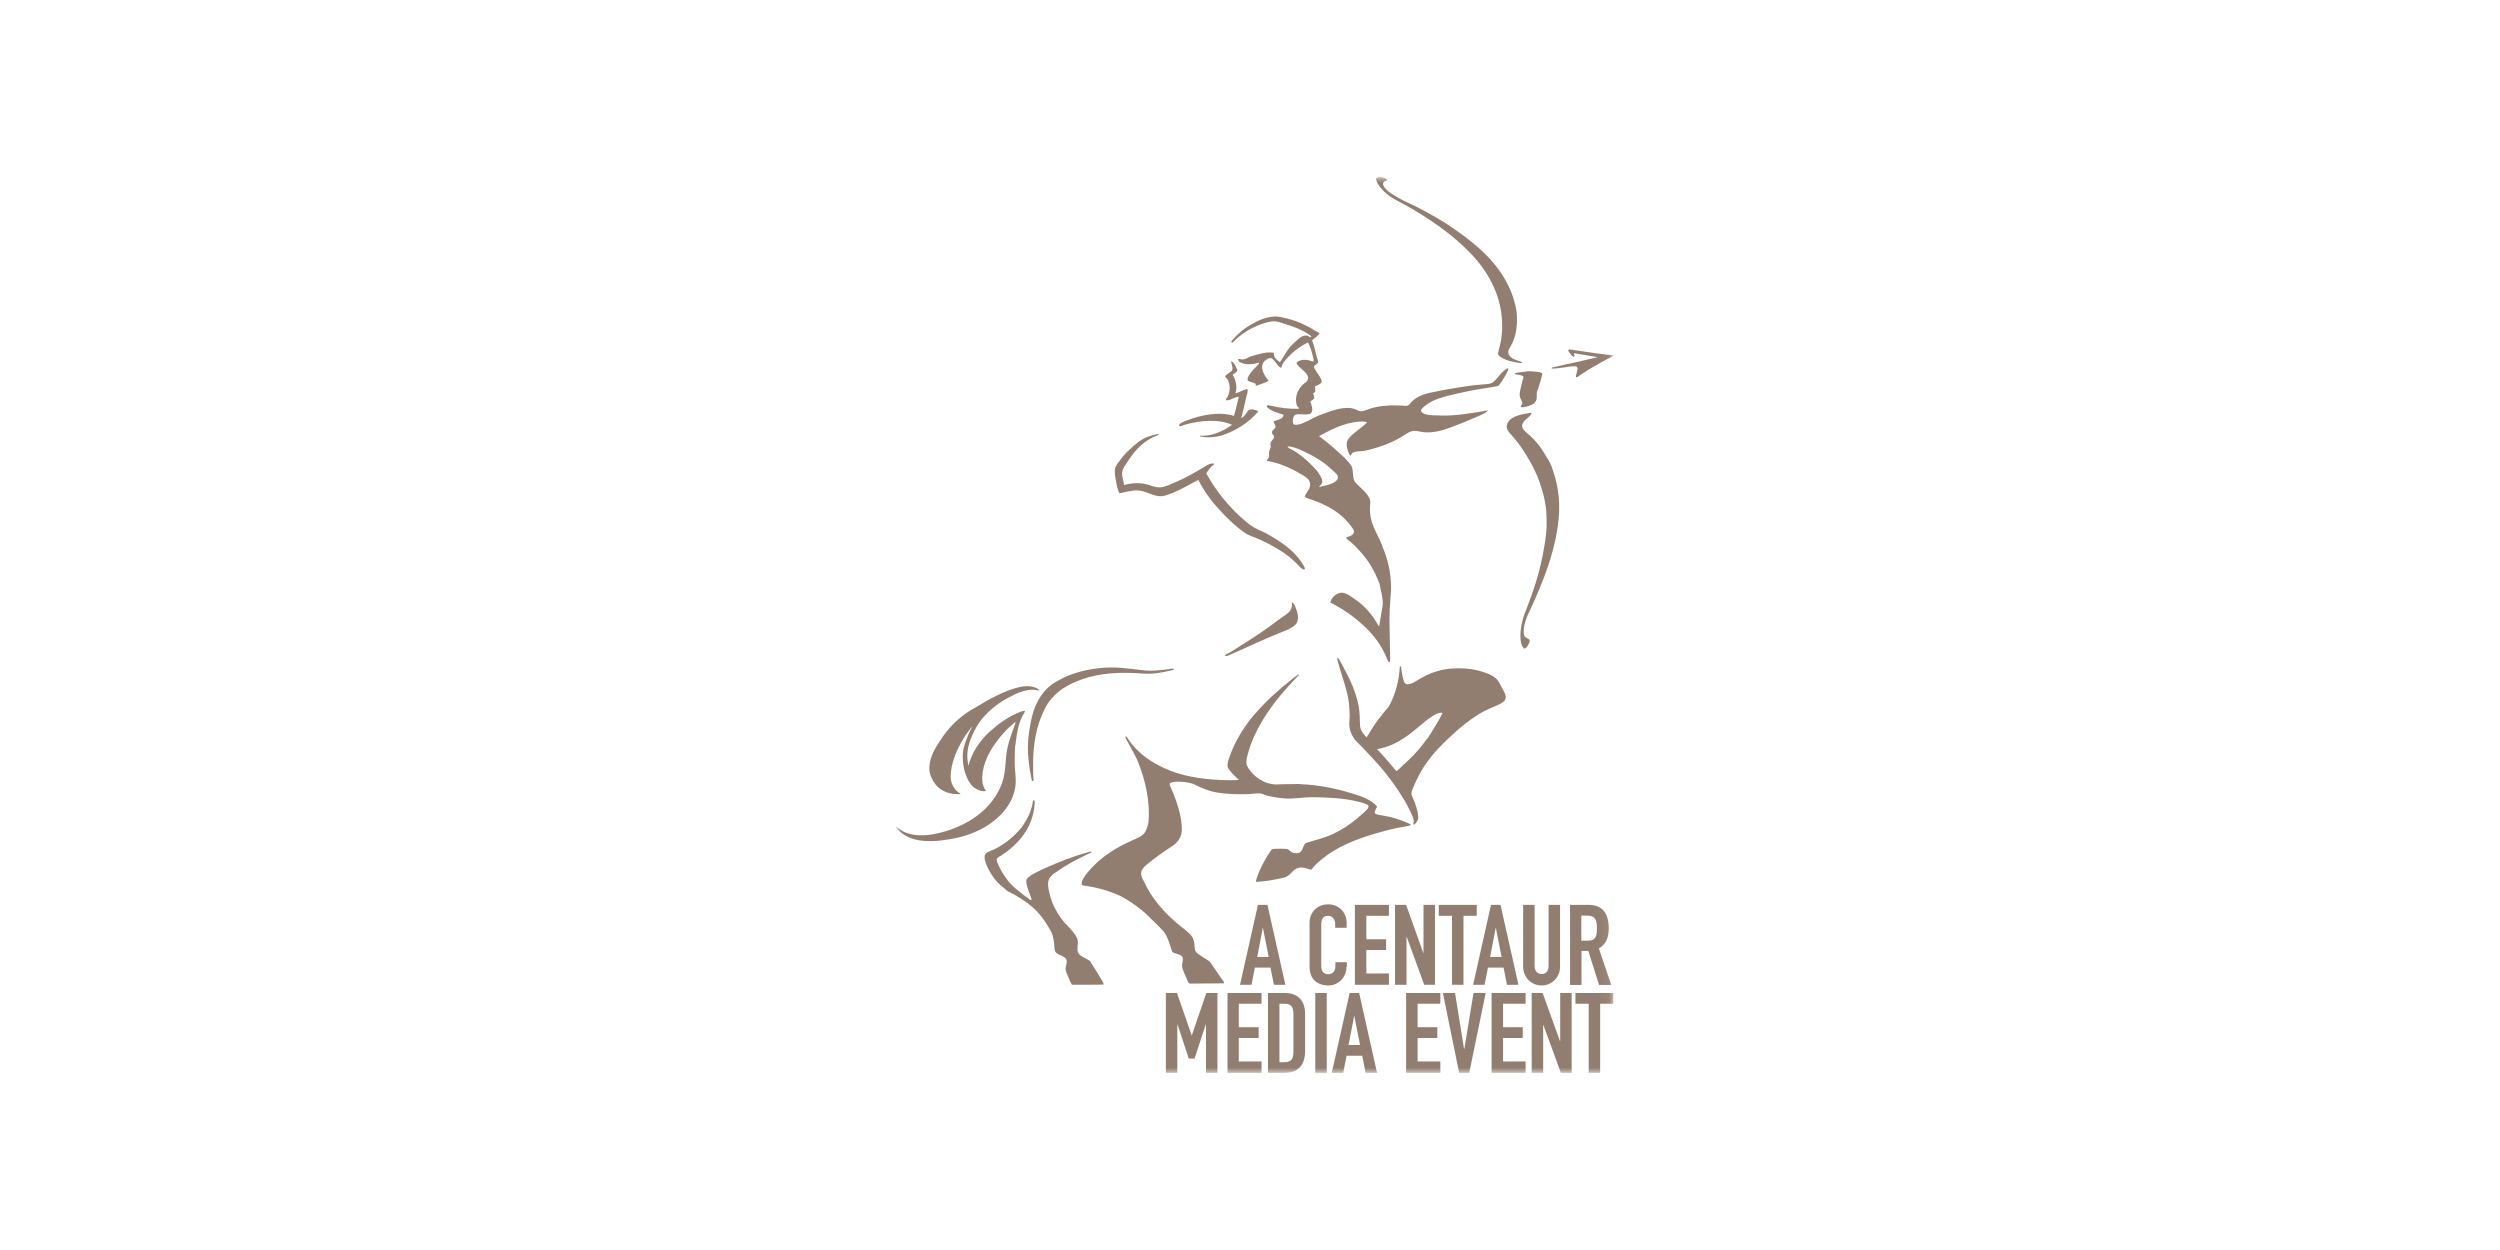 <svg xmlns="http://www.w3.org/2000/svg" width="240" height="120" viewBox="0 0 240 120" fill="none"><g clip-path="url(#clip0_2557_3500)"><mask id="mask0_2557_3500" style="mask-type:luminance" maskUnits="userSpaceOnUse" x="86" y="17" width="69" height="86"><path d="M154.938 17H86V103H154.938V17Z" fill="white"></path></mask><g mask="url(#mask0_2557_3500)"><path d="M149.038 45.036C149.692 46.876 149.829 48.631 149.537 50.592C149.107 53.481 148.109 55.837 147.06 58.194C146.922 58.521 146.699 58.916 146.544 59.346C146.389 59.759 146.252 60.309 146.269 60.722C146.286 60.911 146.338 61.032 146.372 61.101C146.475 61.255 146.802 61.307 146.836 61.445C146.888 61.617 146.768 61.789 146.682 61.944C146.596 62.098 146.441 62.305 146.303 62.253C146.011 61.961 145.976 61.548 145.959 61.101C145.942 60.361 146.148 59.467 146.372 58.882C146.527 58.521 146.647 58.177 146.785 57.816C146.957 57.386 147.146 56.835 147.301 56.353C147.301 56.353 147.37 56.113 147.387 56.078C147.782 54.874 148.109 53.464 148.333 51.968C148.402 51.52 148.453 51.056 148.47 50.609C148.488 50.179 148.47 49.783 148.453 49.353C148.436 48.51 148.23 47.685 148.006 46.928C147.559 45.363 146.819 44.09 145.976 42.852C145.787 42.576 145.512 42.249 145.271 41.957C144.944 41.579 144.394 41.149 144.772 40.529C145.185 39.859 146.286 39.755 146.819 39.652C146.905 39.635 147.026 39.601 147.026 39.652C146.957 39.996 146.406 40.22 146.234 40.564C145.959 40.942 146.234 41.286 146.596 41.579C147.542 42.37 147.954 43.006 148.488 43.901C148.728 44.245 148.918 44.657 149.038 45.036Z" fill="#927E70"></path></g><mask id="mask1_2557_3500" style="mask-type:luminance" maskUnits="userSpaceOnUse" x="86" y="17" width="69" height="86"><path d="M154.938 17H86V103H154.938V17Z" fill="white"></path></mask><g mask="url(#mask1_2557_3500)"><path d="M151.38 35.215C151.277 35.077 150.417 35.232 150.176 35.266C149.608 35.352 148.955 35.438 148.938 35.352C148.938 35.283 149.092 35.266 149.161 35.249C149.78 35.094 150.503 34.94 151.156 34.802C151.93 34.63 152.687 34.458 153.392 34.286C152.722 34.166 151.827 34.028 151.105 33.907C151.07 33.976 151.225 34.2 151.105 34.252C151.053 34.286 151.001 34.217 150.95 34.183C150.795 34.045 150.52 33.701 150.554 33.598C150.589 33.495 151.105 33.598 151.277 33.632C152.584 33.839 153.633 33.976 154.923 34.131C154.562 34.337 154.132 34.561 153.685 34.802C153.22 35.06 153.083 35.146 152.79 35.318C152.515 35.473 152.205 35.662 151.965 35.834C151.707 36.006 151.569 36.109 151.432 36.195C151.363 36.23 151.294 36.247 151.294 36.161C151.242 35.903 151.586 35.473 151.38 35.215Z" fill="#927E70"></path></g><mask id="mask2_2557_3500" style="mask-type:luminance" maskUnits="userSpaceOnUse" x="86" y="17" width="69" height="86"><path d="M154.938 17H86V103H154.938V17Z" fill="white"></path></mask><g mask="url(#mask2_2557_3500)"><path d="M104.219 85.043C104.047 85.026 103.875 84.992 103.84 84.906C103.823 84.476 104.167 84.046 104.442 83.719C105.406 82.566 106.558 81.724 107.968 81.018C108.226 80.898 108.502 80.778 108.777 80.64C109.155 80.468 109.516 80.33 109.792 80.055C110.05 79.78 110.204 79.264 110.256 78.903C110.428 76.908 109.929 74.826 109.258 73.158C109.086 72.711 108.846 72.332 108.639 71.92C108.519 71.696 108.45 71.558 108.33 71.352C108.226 71.163 107.968 70.767 108.072 70.698C108.14 70.647 108.33 71.008 108.45 71.163C109.31 72.332 110.411 73.106 111.735 73.726C113.266 74.448 115.141 74.792 117.153 74.878C117.686 74.895 118.46 74.93 118.925 74.861C118.753 74.672 118.495 74.482 118.271 74.224C118.151 74.07 117.944 73.846 117.876 73.674C117.772 73.364 117.927 72.952 118.065 72.573C118.22 72.109 118.581 71.283 118.925 70.716C118.994 70.595 119.114 70.372 119.217 70.217C119.424 69.907 119.63 69.598 119.854 69.288C120.094 68.961 120.421 68.583 120.645 68.342C121.728 67.121 122.726 66.244 123.999 65.229C124.102 65.143 124.291 65.005 124.394 64.919C124.48 64.85 124.687 64.678 124.721 64.764C123.5 66.054 122.279 67.396 121.281 69.03C120.868 69.701 120.404 70.578 120.077 71.472C119.957 71.816 119.802 72.298 119.699 72.745C119.613 73.192 119.63 73.433 119.854 73.76C119.888 73.829 120.043 74.001 120.06 74.035C120.507 74.62 121.384 75.256 122.399 75.308C122.52 75.308 122.898 75.291 123.036 75.291C123.397 75.274 123.81 75.274 124.05 75.274C124.377 75.274 124.601 75.239 125.014 75.291C125.736 75.308 126.648 75.446 126.957 75.497C128.11 75.686 128.901 75.893 129.898 76.202C130.776 76.46 131.67 76.804 132.186 77.406C132.203 77.441 132.169 77.51 132.169 77.51C132.1 77.664 131.911 77.905 131.997 78.077C132.031 78.146 132.238 78.198 132.324 78.215C132.822 78.318 133.407 78.387 133.94 78.559C134.491 78.731 134.938 78.903 135.334 79.092C135.368 79.109 135.42 79.126 135.42 79.161C135.42 79.247 135.23 79.281 135.127 79.298C134.766 79.384 134.439 79.419 134.078 79.488C133.287 79.66 132.564 79.866 131.859 80.072C130.019 80.623 128.247 81.345 126.837 82.532C126.493 82.807 126.218 83.082 125.908 83.461C125.805 83.53 125.512 83.375 125.306 83.323C125.306 83.323 124.842 83.203 124.48 83.375C124.05 83.564 123.827 84.097 123.328 84.235C123.104 84.304 122.76 84.355 122.537 84.407C121.849 84.544 121.333 84.613 120.593 84.665C120.507 84.527 120.868 83.702 120.989 83.444C121.23 82.91 121.488 82.446 121.849 81.878C121.935 81.741 122.072 81.552 122.158 81.517C122.21 81.5 122.416 81.483 122.485 81.483C122.709 81.466 122.915 81.483 123.225 81.483C123.362 81.483 123.603 81.5 123.672 81.552C123.81 81.655 123.896 81.758 124.033 81.827C124.24 81.93 124.652 81.982 124.876 81.758C125.048 81.586 125.1 81.276 125.22 81.104C125.254 81.053 125.289 80.967 125.409 80.915C126.304 80.623 127.198 80.434 128.024 80.038C128.832 79.642 129.554 79.178 130.191 78.645C130.449 78.421 130.862 78.094 131.154 77.785C131.274 77.664 131.429 77.527 131.36 77.355C131.309 77.166 130.518 76.994 130.311 76.942C129.004 76.615 127.404 76.546 125.977 76.529C125.082 76.529 124.222 76.718 123.328 76.65C122.898 76.615 122.502 76.564 122.09 76.478C121.9 76.443 121.694 76.409 121.505 76.34C121.316 76.271 121.144 76.185 120.972 76.168C120.645 76.134 120.146 76.237 119.768 76.237C119.389 76.237 119.011 76.254 118.615 76.237C118.306 76.237 117.979 76.202 117.686 76.185C117.394 76.168 117.119 76.116 116.844 76.082C116.018 75.944 115.296 75.635 114.608 75.274C113.971 75.033 112.561 74.93 112.303 75.205C112.217 75.291 112.544 75.927 112.647 76.185C113.042 77.183 113.455 78.421 113.455 79.66C113.455 80.348 113.06 80.829 112.681 81.122C111.838 81.689 110.789 82.394 109.929 83.134C109.774 83.323 109.499 83.53 109.551 83.977C109.585 84.235 109.792 84.562 109.929 84.837C110.824 86.729 112.372 88.208 113.902 89.36C114.023 89.498 114.178 89.601 114.298 89.739C114.522 89.98 114.608 90.255 114.659 90.599C114.694 90.857 114.642 91.201 114.848 91.424C115.02 91.596 115.278 91.751 115.536 91.923C115.794 92.095 116.087 92.233 116.207 92.405C116.31 92.56 116.534 92.904 116.637 93.041C116.74 93.196 117.084 93.695 117.291 93.987C117.36 94.073 117.566 94.297 117.48 94.4C116.465 94.417 115.64 94.417 114.797 94.417C114.522 94.417 114.16 94.486 114.074 94.314C114.057 94.28 113.748 93.557 113.73 93.506C113.627 93.265 113.472 92.921 113.472 92.766C113.455 92.439 113.644 92.112 113.507 91.872C113.335 91.545 112.63 91.579 112.509 91.321C112.286 90.616 112.096 89.894 111.684 89.395C111.598 89.292 111.477 89.188 111.408 89.102C111.185 88.862 110.72 88.414 110.187 87.898C109.534 87.245 108.519 86.522 107.573 86.024C106.575 85.559 105.457 85.215 104.219 85.043Z" fill="#927E70"></path></g><mask id="mask3_2557_3500" style="mask-type:luminance" maskUnits="userSpaceOnUse" x="86" y="17" width="69" height="86"><path d="M154.938 17H86V103H154.938V17Z" fill="white"></path></mask><g mask="url(#mask3_2557_3500)"><path d="M113.814 40.753C113.607 40.804 113.263 41.011 113.195 40.856C113.143 40.65 113.728 40.443 114.003 40.34C115.207 39.876 116.979 39.463 118.458 39.927C118.63 39.394 118.767 38.706 118.922 38.104C118.527 38.053 118.183 38.465 117.718 38.431C117.701 38.414 117.667 38.328 117.753 38.224C118.148 37.794 118.183 36.539 117.632 36.212C117.598 36.023 117.804 35.954 117.925 35.851C118.045 35.748 118.2 35.662 118.303 35.541C118.372 35.197 118.2 34.974 118.183 34.664C118.544 34.819 118.63 35.232 118.802 35.559C118.699 35.748 118.492 35.834 118.337 35.989C118.613 36.419 118.819 37.158 118.595 37.76C118.974 37.691 119.352 37.399 119.731 37.347C119.851 37.571 119.713 37.812 119.662 38.035C119.507 38.723 119.335 39.48 119.163 40.151C119.301 40.082 119.421 39.944 119.559 39.79C119.679 39.652 119.765 39.446 119.885 39.377C120.126 39.222 120.573 39.343 120.797 39.48C120.315 40.082 119.645 40.65 118.888 41.08C117.907 41.647 116.635 42.215 115.173 41.888C115.224 41.768 115.362 41.837 115.465 41.837C116.635 41.802 117.546 41.286 118.286 40.787C117.03 40.203 115.19 40.357 113.814 40.753Z" fill="#927E70"></path></g><mask id="mask4_2557_3500" style="mask-type:luminance" maskUnits="userSpaceOnUse" x="86" y="17" width="69" height="86"><path d="M154.938 17H86V103H154.938V17Z" fill="white"></path></mask><g mask="url(#mask4_2557_3500)"><path d="M132.273 17.636C132.187 17.482 132.015 17.155 132.153 17.069C132.48 16.914 132.979 17.052 133.168 17.258C133.168 17.378 132.858 17.344 132.789 17.55C132.669 17.912 133.271 18.393 133.615 18.617C134.045 18.892 134.406 19.098 134.802 19.288C135.283 19.528 135.713 19.718 136.126 19.924C137.347 20.56 138.465 21.18 139.635 22.005C141.837 23.536 143.918 25.29 145.019 27.905C145.208 28.352 145.363 28.851 145.483 29.332C145.724 30.33 145.672 31.637 145.345 32.532C145.277 32.738 145.174 32.962 145.053 33.185C144.95 33.392 144.778 33.598 144.795 33.856C144.812 34.045 144.881 34.097 145.001 34.252C145.087 34.32 145.156 34.389 145.259 34.441C145.517 34.596 146.188 34.733 146.137 34.819C146.068 34.888 145.775 34.836 145.535 34.785C145.328 34.75 145.088 34.699 144.898 34.647C144.52 34.544 143.987 34.303 143.832 34.045C143.746 33.925 144.004 33.237 144.09 32.738C144.159 32.308 144.21 31.861 144.21 31.362C144.227 29.453 143.66 27.887 142.903 26.58C142.146 25.256 141.08 24.155 140.013 23.209C138.93 22.246 137.657 21.334 136.401 20.56C135.782 20.182 135.215 19.838 134.458 19.442C134.114 19.253 133.735 19.064 133.426 18.84C132.961 18.496 132.531 18.101 132.273 17.636Z" fill="#927E70"></path></g><mask id="mask5_2557_3500" style="mask-type:luminance" maskUnits="userSpaceOnUse" x="86" y="17" width="69" height="86"><path d="M154.938 17H86V103H154.938V17Z" fill="white"></path></mask><g mask="url(#mask5_2557_3500)"><path d="M99.163 74.981C99.059 75.015 99.042 74.895 99.008 74.689C98.819 73.743 98.664 72.659 98.681 71.627C98.698 70.733 98.836 69.855 99.008 69.064C99.455 67 100.453 66.106 100.934 65.745C101.175 65.555 101.605 65.315 101.88 65.177C102.431 64.885 102.981 64.678 103.669 64.489C104.288 64.317 104.804 64.231 105.509 64.145C107.023 63.956 108.382 64.197 109.792 64.351C110.566 64.437 111.323 64.351 112.011 64.265C112.235 64.231 112.596 64.145 112.665 64.214C112.768 64.317 112.475 64.351 112.372 64.369C111.65 64.558 110.687 64.73 109.706 64.661C107.625 64.506 105.647 64.575 103.824 65.229C102.964 65.538 102.224 65.917 101.605 66.415C101.123 66.811 100.625 67.379 100.315 68.015C99.489 69.649 99.128 71.455 99.18 73.863C99.18 73.983 99.18 74.224 99.197 74.482C99.197 74.723 99.266 74.947 99.163 74.981Z" fill="#927E70"></path></g><mask id="mask6_2557_3500" style="mask-type:luminance" maskUnits="userSpaceOnUse" x="86" y="17" width="69" height="86"><path d="M154.938 17H86V103H154.938V17Z" fill="white"></path></mask><g mask="url(#mask6_2557_3500)"><path d="M96.042 84.974C95.474 84.493 94.941 83.65 94.649 82.893C94.528 82.549 94.391 82.067 94.752 81.844C94.958 81.723 95.216 81.637 95.423 81.551C95.956 81.293 96.524 80.932 97.005 80.519C97.349 80.227 97.676 79.9 97.986 79.539C98.175 79.315 98.33 79.057 98.484 78.799C98.605 78.593 98.811 78.232 98.949 77.784C98.966 77.716 99.052 77.458 99.086 77.337C99.155 77.028 99.138 76.89 99.207 76.838C99.362 76.804 99.344 77.028 99.327 77.165C99.172 79.487 97.745 81.052 96.162 82.102C96.008 82.205 95.715 82.308 95.681 82.514C95.664 82.652 95.801 82.91 95.87 83.082C96.094 83.581 96.334 83.959 96.644 84.389C97.126 85.077 97.951 85.679 98.691 86.23C98.777 86.299 98.914 86.436 99 86.402C99.069 86.333 98.932 86.006 98.863 85.834C98.828 85.731 98.76 85.559 98.725 85.473C98.639 85.198 98.398 84.561 98.605 84.338C99.069 83.873 99.654 83.684 100.239 83.374C100.359 83.323 100.428 83.306 100.48 83.271C101.735 82.721 102.991 82.222 104.401 81.826C104.522 81.775 104.762 81.723 104.78 81.758C104.814 81.809 104.694 81.878 104.642 81.895C104.573 81.93 104.487 81.964 104.418 81.999C104.264 82.085 103.352 82.514 102.922 82.755C102.234 83.151 101.821 83.409 101.185 83.856C100.892 84.062 100.652 84.338 100.617 84.751C100.583 85.146 100.72 85.628 100.824 86.058C100.944 86.471 101.082 86.832 101.254 87.159C101.632 87.881 102.079 88.517 102.561 88.947C102.87 89.274 103.146 89.618 103.249 89.79C103.266 89.825 103.386 90.031 103.404 90.082C103.541 90.392 103.438 90.702 103.438 91.132C103.438 91.854 104.246 91.923 104.642 92.267C104.797 92.49 105.708 93.97 105.76 94.073C105.863 94.262 105.966 94.382 105.932 94.52C105.313 94.537 103.249 94.537 102.905 94.537C102.784 94.331 102.681 94.107 102.578 93.849C102.44 93.522 102.251 93.178 102.303 92.886C102.372 92.542 102.492 92.267 102.32 92.026C102.096 91.716 101.426 91.682 101.288 91.304C101.254 91.201 101.219 91.063 101.219 90.908C101.202 90.513 101.133 89.928 100.961 89.549C100.583 88.827 100.136 88.122 99.585 87.537C99.241 87.159 98.794 86.797 98.347 86.488C98.089 86.316 97.848 86.161 97.59 86.006C97.332 85.834 97.04 85.714 96.73 85.559C96.644 85.456 96.18 85.094 96.042 84.974Z" fill="#927E70"></path></g><mask id="mask7_2557_3500" style="mask-type:luminance" maskUnits="userSpaceOnUse" x="86" y="17" width="69" height="86"><path d="M154.938 17H86V103H154.938V17Z" fill="white"></path></mask><g mask="url(#mask7_2557_3500)"><path d="M86 79.367C86.069 79.333 86.464 79.694 86.688 79.814C87.944 80.416 89.371 80.193 90.541 79.866C92.966 79.195 95.03 77.767 96.01 75.635C96.251 75.084 96.44 74.517 96.509 73.536C96.561 72.917 96.612 72.143 96.75 71.644C96.888 71.059 97.232 70.079 97.507 69.34C97.404 69.305 97.249 69.494 97.18 69.546C96.544 70.096 95.959 70.767 95.46 71.49C94.789 72.453 94.204 73.725 94.308 75.016C94.325 75.359 94.48 75.669 94.652 75.927C94.204 76.082 93.499 75.686 93.224 75.325C92.674 74.62 92.364 73.485 92.433 72.35C92.484 71.627 92.811 70.888 93.086 70.234C93.172 70.062 93.293 69.873 93.344 69.718C93.276 69.787 92.88 70.32 92.742 70.509C92.656 70.629 92.347 71.128 92.261 71.283C91.796 72.143 91.298 73.278 91.263 74.499C91.246 75.136 91.556 75.738 91.986 76.047C92.072 76.116 92.226 76.168 92.192 76.237C90.696 76.305 89.732 75.618 89.302 74.345C89.079 73.657 89.337 72.694 89.664 72.074C89.801 71.782 90.403 70.836 90.799 70.32C91.538 69.391 92.433 68.583 93.568 67.963C94.204 67.585 94.875 67.172 95.615 66.811C96.354 66.45 97.111 66.123 97.92 65.951C98.59 65.796 99.399 65.848 99.812 66.278C99.708 66.312 99.364 66.209 99.106 66.209C98.608 66.209 98.006 66.398 97.61 66.57C96.492 67.121 95.89 67.43 94.892 68.342C94.6 68.617 94.342 68.909 94.067 69.271C93.757 69.718 93.327 70.475 93.069 71.283C93.035 71.403 92.914 71.851 92.897 72.04C92.811 72.642 92.897 73.106 92.966 73.519C93.086 73.02 93.379 72.298 93.723 71.765C94.05 71.266 94.428 70.802 94.858 70.371C95.013 70.217 95.185 70.096 95.34 69.959C95.993 69.374 96.784 68.841 97.679 68.445C97.902 68.359 98.332 68.17 98.384 68.273C98.418 68.325 98.315 68.462 98.264 68.548C97.713 69.425 97.61 70.561 97.455 71.679C97.421 71.868 97.421 72.47 97.421 72.47C97.421 72.47 97.386 73.158 97.438 73.829C97.49 74.499 97.576 75.033 97.438 75.738C97.335 76.219 97.163 76.684 96.922 77.097C95.993 78.713 94.118 79.918 91.934 80.416C89.956 80.846 87.221 81.156 86 79.367Z" fill="#927E70"></path></g><mask id="mask8_2557_3500" style="mask-type:luminance" maskUnits="userSpaceOnUse" x="86" y="17" width="69" height="86"><path d="M154.938 17H86V103H154.938V17Z" fill="white"></path></mask><g mask="url(#mask8_2557_3500)"><path d="M147.182 35.662C147.578 35.697 148.094 35.714 148.059 35.937C147.956 36.385 147.853 36.746 147.715 37.141C147.715 37.159 147.646 37.382 147.595 37.468C147.423 37.847 147.681 38.345 147.302 38.689C146.976 38.999 146.047 39.171 145.995 39.068C145.944 38.965 146.15 38.844 146.15 38.741C146.167 38.569 145.944 38.277 145.909 38.087C145.84 37.743 145.961 37.417 146.03 37.073C146.098 36.815 146.116 36.677 146.167 36.505C146.184 36.436 146.253 36.264 146.253 36.213C146.219 35.937 145.393 35.989 145.41 35.886C145.428 35.765 145.995 35.731 146.322 35.697C146.546 35.628 146.907 35.628 147.182 35.662Z" fill="#927E70"></path></g><mask id="mask9_2557_3500" style="mask-type:luminance" maskUnits="userSpaceOnUse" x="86" y="17" width="69" height="86"><path d="M154.938 17H86V103H154.938V17Z" fill="white"></path></mask><g mask="url(#mask9_2557_3500)"><path d="M124.993 54.049C125.113 54.238 125.337 54.513 125.234 54.668C125.062 54.737 124.735 54.376 124.563 54.187C124.374 53.997 124.167 53.791 123.961 53.619C123.135 52.914 122.086 52.329 121.02 51.83C120.469 51.572 119.884 51.434 119.437 51.108C118.508 50.454 117.717 49.663 116.978 48.837C116.221 48.029 115.567 47.1 115.034 46.068C114.208 46.498 113.452 46.962 112.523 47.341C112.213 47.461 111.869 47.599 111.56 47.633C110.751 47.702 110.098 47.135 109.272 47.083C108.636 47.048 108.034 47.255 107.466 47.358C107.311 47.083 107.225 46.687 107.156 46.292C107.07 45.827 106.95 45.311 107.07 44.898C107.139 44.658 107.38 44.383 107.552 44.142C107.93 43.626 108.274 43.299 108.756 42.869C109.066 42.594 109.306 42.387 109.633 42.198C109.96 41.992 110.39 41.854 110.786 41.751C110.923 41.717 111.216 41.613 111.25 41.699C111.267 41.785 110.872 41.889 110.682 41.974C109.564 42.508 108.808 43.437 108.154 44.468C107.965 44.761 107.724 45.002 107.724 45.466C107.724 45.862 107.862 46.171 107.913 46.567C108.636 46.343 109.564 46.309 110.338 46.567C110.734 46.705 111.198 46.877 111.697 46.739C112.127 46.636 112.574 46.395 113.004 46.223C113.83 45.862 114.552 45.449 115.344 44.984C115.533 44.881 115.722 44.744 115.911 44.641C116.135 44.52 116.53 44.434 116.548 44.537C116.548 44.641 116.41 44.709 116.307 44.761C116.135 44.984 115.946 45.191 115.808 45.449C116.771 47.221 118.113 48.82 119.644 50.11C120.108 50.506 120.607 50.798 121.226 51.039C121.243 51.039 121.346 51.09 121.415 51.125C122.774 51.882 124.133 52.707 124.993 54.049Z" fill="#927E70"></path></g><mask id="mask10_2557_3500" style="mask-type:luminance" maskUnits="userSpaceOnUse" x="86" y="17" width="69" height="86"><path d="M154.938 17H86V103H154.938V17Z" fill="white"></path></mask><g mask="url(#mask10_2557_3500)"><path d="M124.427 58.452C124.634 58.951 124.703 59.553 124.41 59.914C124.118 60.275 123.464 60.516 122.948 60.722C121.28 61.376 119.611 62.202 117.96 62.907C117.874 62.941 117.668 63.044 117.616 62.959C117.582 62.838 117.857 62.735 117.995 62.666C118.476 62.425 118.786 62.167 119.181 61.926C119.319 61.858 119.439 61.772 119.577 61.686C119.955 61.428 120.368 61.187 120.747 60.929C121.503 60.43 122.26 59.862 123 59.312C123.464 58.968 124.118 58.71 124.015 57.902C124.015 57.885 124.015 57.85 124.015 57.833H124.049C124.238 57.919 124.324 58.194 124.427 58.452Z" fill="#927E70"></path></g><mask id="mask11_2557_3500" style="mask-type:luminance" maskUnits="userSpaceOnUse" x="86" y="17" width="69" height="86"><path d="M154.938 17H86V103H154.938V17Z" fill="white"></path></mask><g mask="url(#mask11_2557_3500)"><path d="M144.79 35.37C144.67 35.301 144.378 35.576 144.051 35.92C143.81 36.178 143.604 36.488 143.346 36.677C143.105 36.866 142.847 36.866 142.4 36.9C141.178 36.986 139.716 37.244 138.788 37.399C138.547 37.434 138.117 37.537 137.859 37.588C137.343 37.692 136.758 37.795 136.208 38.07C136.001 38.173 135.778 38.328 135.623 38.466C135.468 38.603 135.399 38.724 135.296 38.827C135.055 39.05 134.883 38.947 134.488 38.93C133.404 38.878 132.286 38.964 131.443 39.257C131.185 39.343 130.944 39.463 130.721 39.48C130.463 39.515 130.136 39.274 129.964 39.24C129.895 39.222 129.74 39.188 129.654 39.171C128.708 39.085 127.745 39.463 127.057 39.721C126.868 39.79 126.679 39.859 126.507 39.928C126.128 40.1 125.784 40.289 125.475 40.444C125.148 40.598 124.856 40.736 124.546 40.77C124.46 40.788 124.288 40.788 124.202 40.736C124.064 40.633 124.099 40.22 124.168 40.065C124.305 39.721 124.512 39.773 124.856 39.773C125.251 39.79 125.681 39.824 125.836 39.687C126.128 39.394 125.905 38.878 125.784 38.569C125.87 38.431 126.077 38.414 126.146 38.242C126.232 38.036 126.06 37.898 126.06 37.76C126.352 37.657 126.266 37.416 126.232 37.09C126.472 36.969 126.868 36.883 126.885 36.591C126.902 36.419 126.507 35.868 126.369 35.662C126.283 35.524 126.128 35.318 126.146 35.198C126.163 35.043 126.472 34.957 126.524 34.802C126.576 34.63 126.438 34.424 126.404 34.252C126.249 33.65 126.163 33.168 125.956 32.669C126.18 32.463 126.524 32.274 126.679 31.981C126.369 31.844 126.094 31.637 125.784 31.465C125.165 31.138 124.546 30.829 123.789 30.64C123.29 30.519 122.74 30.33 122.172 30.399C121.295 30.485 120.521 30.898 119.85 31.31C119.352 31.62 118.904 31.998 118.526 32.411C118.406 32.549 118.13 32.772 118.234 32.876C118.32 32.962 118.543 32.686 118.664 32.566C119.352 31.93 120.126 31.465 121.089 31.121C121.467 30.984 121.949 30.829 122.379 30.846C122.706 30.863 123.05 31.001 123.359 31.104C124.34 31.396 125.217 31.758 125.905 32.291C125.853 32.325 125.802 32.36 125.75 32.377C125.578 32.188 125.32 32.17 125.045 32.274C124.821 32.36 124.598 32.583 124.391 32.772C124.185 32.962 123.961 33.151 123.806 33.357C123.428 33.822 123.17 34.372 122.878 34.768C122.585 34.578 122.241 34.303 122.293 33.873C121.76 33.77 121.261 33.89 120.728 34.028C120.487 34.097 120.229 34.148 120.005 34.252C119.764 34.338 119.541 34.492 119.317 34.51C119.076 34.544 119.008 34.389 118.853 34.492C118.836 34.613 118.939 34.596 118.939 34.699C119.3 34.974 119.954 35.026 120.47 34.905C120.607 34.871 120.779 34.768 120.9 34.871C120.573 35.266 120.074 35.662 119.833 36.161C119.782 36.281 119.73 36.419 119.799 36.556C120.022 36.677 120.332 36.711 120.556 36.849C120.538 36.918 120.538 36.986 120.573 37.038C120.986 36.883 121.45 36.763 121.794 36.556C121.433 36.144 120.796 35.215 121.433 34.63C121.553 34.527 121.811 34.355 122 34.372C122.172 34.389 122.379 34.699 122.499 34.836C122.654 35.026 122.74 35.249 122.998 35.301C123.067 35.215 123.05 35.112 123.101 34.991C123.118 34.94 123.222 34.802 123.222 34.785C123.858 33.976 124.598 33.357 125.561 32.876C125.767 33.254 125.939 33.753 126.042 34.234C126.077 34.389 126.163 34.578 126.077 34.716C125.802 34.647 125.544 34.51 125.148 34.544C124.924 34.561 124.512 34.664 124.477 34.854C124.46 34.974 124.632 35.112 124.735 35.215C124.993 35.507 125.544 35.834 125.578 36.247C125.595 36.522 125.389 36.677 125.217 36.797C124.684 37.227 124.202 38.053 124.512 38.964C124.563 39.05 124.718 39.136 124.701 39.24C123.789 39.274 122.843 39.154 121.983 38.947C121.88 38.93 121.725 38.844 121.622 38.947C121.57 39.102 121.811 39.24 121.949 39.326C122.327 39.532 122.757 39.687 123.222 39.807C123.17 40.289 122.637 40.289 122.276 40.444C122.276 40.65 122.482 40.805 122.448 41.011C122.413 41.166 122.121 41.286 122.104 41.493C122.086 41.734 122.327 41.751 122.31 41.957C122.31 42.129 122.018 42.318 121.966 42.542C121.949 42.645 121.983 42.748 122 42.886C121.966 43.041 121.88 43.144 121.846 43.316C121.794 43.488 121.846 43.643 121.828 43.815C121.811 44.021 121.656 44.073 121.622 44.245C122.723 44.417 123.892 44.916 124.77 45.449C125.234 45.724 125.819 45.948 125.767 46.584C125.733 47.031 125.406 47.255 125.251 47.668C125.423 47.822 125.698 47.891 125.939 47.977C127.436 48.493 128.743 49.25 129.62 50.402C129.74 50.574 129.998 50.867 129.981 51.056C129.964 51.28 129.74 51.434 129.551 51.486C129.431 51.538 129.259 51.52 129.242 51.641C129.242 51.727 129.551 51.933 129.689 52.054C130.05 52.346 130.256 52.604 130.549 52.914C131.374 53.791 132.028 54.926 132.441 56.078C132.544 56.663 132.75 57.282 132.75 57.902C132.733 58.314 132.596 58.83 132.544 59.26C132.475 59.553 132.441 59.983 132.389 60.138C132.166 59.828 131.959 59.398 131.667 59.037C130.962 58.16 130.463 57.764 129.568 57.179C129.362 57.042 128.966 56.835 128.64 56.921C128.175 57.024 127.814 57.403 127.711 57.833C128.76 58.4 129.31 58.744 130.102 59.364C130.36 59.57 130.79 59.948 131.03 60.172C131.908 61.015 132.561 61.875 133.094 63.096C133.146 63.216 133.266 63.578 133.37 63.56C133.473 63.543 133.456 63.371 133.456 63.251C133.438 61.892 133.404 60.946 133.387 59.553C133.387 58.916 133.421 58.177 133.473 57.626C133.524 57.042 133.559 56.457 133.524 55.889C133.456 54.496 133.077 53.309 132.596 52.157C132.355 51.589 132.08 51.09 131.856 50.557C131.615 49.972 131.495 49.405 131.512 48.751C131.529 48.562 131.564 48.321 131.546 48.132C131.529 47.891 131.374 47.65 131.202 47.427C130.893 47.014 130.239 46.498 130.102 46.309C129.826 45.948 129.93 45.242 129.792 44.847C129.723 44.64 129.293 44.159 129.121 43.987C128.33 43.247 127.487 42.49 126.627 41.871C127.694 41.286 129.018 40.581 130.463 40.478C130.772 40.461 130.979 40.426 131.237 40.547C130.79 41.046 129.947 41.51 129.5 42.06C129.328 42.284 129.242 42.508 129.293 42.852C129.345 43.161 129.465 43.557 129.637 43.763C129.723 43.66 129.758 43.54 129.844 43.471C130.016 43.35 130.342 43.333 130.669 43.316C130.927 43.299 131.237 43.23 131.443 43.178C132.527 42.903 133.438 42.559 134.281 42.095C134.711 41.854 135.107 41.51 135.571 41.39C135.967 41.304 136.328 41.458 136.672 41.493C137.635 41.579 138.478 41.321 139.269 41.028C140.06 40.736 140.594 40.53 141.282 40.22C141.557 40.1 141.884 39.979 142.124 39.859C142.365 39.738 142.778 39.566 142.847 39.394C141.471 39.635 139.82 39.928 138.375 39.893C137.859 39.876 137.24 39.893 136.81 39.756C136.655 39.704 136.431 39.566 136.414 39.429C136.414 39.24 136.792 38.964 136.982 38.827C137.687 38.311 138.65 38.07 139.613 37.846C140.215 37.709 140.92 37.554 141.557 37.434C142.228 37.313 143.139 37.193 143.827 37.055C144.137 36.728 144.395 36.264 144.601 35.903C144.653 35.782 144.859 35.421 144.79 35.37ZM127.917 45.139C128.124 45.346 128.502 45.569 128.433 45.913C128.416 46.051 128.227 46.206 128.106 46.292C127.694 46.55 127.178 46.618 126.61 46.756C126.748 46.567 126.971 46.464 126.937 46.171C126.92 45.982 126.799 45.758 126.696 45.586C126.386 45.07 125.956 44.692 125.526 44.279C125.079 43.866 124.666 43.54 124.116 43.213C123.927 43.11 123.669 43.006 123.6 42.886C123.6 42.869 123.6 42.869 123.617 42.869C123.634 42.869 123.634 42.852 123.652 42.852C124.219 42.886 124.77 43.144 125.2 43.35C126.232 43.832 127.109 44.365 127.917 45.139Z" fill="#927E70"></path></g><mask id="mask12_2557_3500" style="mask-type:luminance" maskUnits="userSpaceOnUse" x="86" y="17" width="69" height="86"><path d="M154.938 17H86V103H154.938V17Z" fill="white"></path></mask><g mask="url(#mask12_2557_3500)"><path d="M144.515 66.691C144.446 66.467 144.274 66.192 144.137 65.934C143.999 65.659 143.861 65.401 143.707 65.229C143.311 64.782 142.503 64.524 141.832 64.352C141.109 64.18 140.198 64.111 139.372 64.18C138.994 64.197 138.615 64.266 138.271 64.352C137.755 64.489 137.239 64.627 136.379 65.126C135.932 65.384 135.519 65.693 135.089 65.693C134.797 65.676 134.745 65.332 134.642 64.919C134.591 64.696 134.573 64.558 134.539 64.317C134.522 64.214 134.522 63.956 134.436 63.956C134.35 63.973 134.367 64.248 134.35 64.42C134.212 65.814 133.817 66.966 133.283 67.895C133.043 68.136 132.234 69.133 131.907 69.649C131.787 69.838 131.632 70.079 131.512 70.268C131.495 70.32 131.305 70.63 131.185 70.784C130.893 70.475 130.617 70.165 130.566 69.684C130.531 69.34 130.549 69.013 130.531 68.703C130.428 66.725 129.517 65.057 128.708 63.56C128.657 63.457 128.467 63.113 128.416 63.13C128.33 63.182 128.433 63.526 128.485 63.681C128.536 63.836 128.571 64.025 128.622 64.18C128.932 65.212 129.31 66.226 129.465 67.293C129.534 67.706 129.551 68.136 129.568 68.583C129.585 68.927 129.517 69.271 129.534 69.615C129.568 70.2 129.792 70.63 130.067 71.008C131.099 72.074 132.165 73.141 133.111 74.345C133.92 75.377 134.711 76.529 135.313 77.733C135.399 77.905 135.726 78.542 135.726 78.834C135.726 78.937 135.623 79.144 135.709 79.161C135.795 79.195 136.07 78.886 136.139 78.61C136.207 78.284 136.035 77.699 135.915 77.32C135.863 77.131 135.777 76.959 135.709 76.77C135.64 76.598 135.502 76.34 135.502 76.202C135.485 76.013 135.657 75.618 135.76 75.394C135.863 75.119 136.001 74.861 136.104 74.654C136.792 73.21 137.876 72.006 138.908 71.025C139.665 70.303 140.421 69.615 141.213 69.064C141.625 68.772 142.073 68.48 142.537 68.239C142.898 68.05 143.294 67.912 143.621 67.757C143.999 67.568 144.721 67.362 144.515 66.691ZM137.841 69.615C137.566 70.079 137.308 70.475 137.033 70.905C136.895 70.991 136.844 71.146 136.741 71.266C136.104 72.109 135.502 72.745 134.659 73.485C134.453 73.674 134.109 74.052 134.04 74.018C133.438 73.296 132.836 72.59 132.2 71.92C134.212 71.558 135.451 70.389 136.775 69.288C136.913 69.168 137.085 69.047 137.257 68.927C137.601 68.703 138.031 68.359 138.478 68.428C138.357 68.755 138.082 69.202 137.841 69.615Z" fill="#927E70"></path></g><mask id="mask13_2557_3500" style="mask-type:luminance" maskUnits="userSpaceOnUse" x="86" y="17" width="69" height="86"><path d="M154.938 17H86V103H154.938V17Z" fill="white"></path></mask><g mask="url(#mask13_2557_3500)"><path d="M120.763 86.867H121.675L123.395 94.538H122.294L121.967 92.887H120.471L120.144 94.538H119.043L120.763 86.867ZM121.245 89.085H121.227L120.694 91.872H121.795L121.245 89.085Z" fill="#927E70"></path></g><mask id="mask14_2557_3500" style="mask-type:luminance" maskUnits="userSpaceOnUse" x="86" y="17" width="69" height="86"><path d="M154.938 17H86V103H154.938V17Z" fill="white"></path></mask><g mask="url(#mask14_2557_3500)"><path d="M129.262 92.835C129.262 93.781 128.505 94.607 127.525 94.607C126.682 94.607 125.719 94.194 125.719 92.801V88.587C125.719 87.589 126.441 86.815 127.508 86.815C128.522 86.815 129.279 87.572 129.279 88.638V89.068H128.178V88.707C128.178 88.277 127.92 87.916 127.508 87.916C126.957 87.916 126.837 88.294 126.837 88.81V92.732C126.837 93.179 127.009 93.523 127.508 93.523C127.817 93.523 128.196 93.351 128.196 92.749V92.371H129.296V92.835H129.262Z" fill="#927E70"></path></g><mask id="mask15_2557_3500" style="mask-type:luminance" maskUnits="userSpaceOnUse" x="86" y="17" width="69" height="86"><path d="M154.938 17H86V103H154.938V17Z" fill="white"></path></mask><g mask="url(#mask15_2557_3500)"><path d="M130.07 86.867H133.338V87.916H131.171V90.169H133.063V91.201H131.171V93.454H133.338V94.538H130.07V86.867Z" fill="#927E70"></path></g><mask id="mask16_2557_3500" style="mask-type:luminance" maskUnits="userSpaceOnUse" x="86" y="17" width="69" height="86"><path d="M154.938 17H86V103H154.938V17Z" fill="white"></path></mask><g mask="url(#mask16_2557_3500)"><path d="M133.922 86.867H134.988L136.639 91.493H136.657V86.867H137.757V94.538H136.725L135.04 89.928H135.023V94.538H133.922V86.867Z" fill="#927E70"></path></g><mask id="mask17_2557_3500" style="mask-type:luminance" maskUnits="userSpaceOnUse" x="86" y="17" width="69" height="86"><path d="M154.938 17H86V103H154.938V17Z" fill="white"></path></mask><g mask="url(#mask17_2557_3500)"><path d="M139.394 87.916H138.121V86.867H141.767V87.916H140.495V94.538H139.394V87.916Z" fill="#927E70"></path></g><mask id="mask18_2557_3500" style="mask-type:luminance" maskUnits="userSpaceOnUse" x="86" y="17" width="69" height="86"><path d="M154.938 17H86V103H154.938V17Z" fill="white"></path></mask><g mask="url(#mask18_2557_3500)"><path d="M143.138 86.867H144.05L145.77 94.538H144.669L144.342 92.887H142.846L142.519 94.538H141.418L143.138 86.867ZM143.602 89.085H143.585L143.052 91.872H144.153L143.602 89.085Z" fill="#927E70"></path></g><mask id="mask19_2557_3500" style="mask-type:luminance" maskUnits="userSpaceOnUse" x="86" y="17" width="69" height="86"><path d="M154.938 17H86V103H154.938V17Z" fill="white"></path></mask><g mask="url(#mask19_2557_3500)"><path d="M149.766 92.818C149.766 93.816 148.975 94.607 147.994 94.607C147.014 94.607 146.223 93.816 146.223 92.818V86.867H147.323V92.715C147.323 93.248 147.616 93.506 147.994 93.506C148.39 93.506 148.665 93.248 148.665 92.715V86.867H149.766V92.818Z" fill="#927E70"></path></g><mask id="mask20_2557_3500" style="mask-type:luminance" maskUnits="userSpaceOnUse" x="86" y="17" width="69" height="86"><path d="M154.938 17H86V103H154.938V17Z" fill="white"></path></mask><g mask="url(#mask20_2557_3500)"><path d="M150.723 86.867H152.494C153.801 86.867 154.438 87.624 154.438 89.12C154.438 89.997 154.197 90.651 153.492 91.046L154.679 94.555H153.509L152.477 91.287H151.823V94.555H150.723V86.867ZM151.806 90.307H152.425C153.199 90.307 153.303 89.877 153.303 89.103C153.303 88.329 153.165 87.899 152.374 87.899H151.806V90.307Z" fill="#927E70"></path></g><mask id="mask21_2557_3500" style="mask-type:luminance" maskUnits="userSpaceOnUse" x="86" y="17" width="69" height="86"><path d="M154.938 17H86V103H154.938V17Z" fill="white"></path></mask><g mask="url(#mask21_2557_3500)"><path d="M111.922 95.329H112.988L114.399 99.388H114.416L115.809 95.329H116.875V103H115.775V98.339H115.757L114.674 101.624H114.123L113.04 98.339H113.023V103H111.922V95.329Z" fill="#927E70"></path></g><mask id="mask22_2557_3500" style="mask-type:luminance" maskUnits="userSpaceOnUse" x="86" y="17" width="69" height="86"><path d="M154.938 17H86V103H154.938V17Z" fill="white"></path></mask><g mask="url(#mask22_2557_3500)"><path d="M117.84 95.329H121.108V96.361H118.923V98.614H120.833V99.646H118.923V101.899H121.108V103H117.84V95.329Z" fill="#927E70"></path></g><mask id="mask23_2557_3500" style="mask-type:luminance" maskUnits="userSpaceOnUse" x="86" y="17" width="69" height="86"><path d="M154.938 17H86V103H154.938V17Z" fill="white"></path></mask><g mask="url(#mask23_2557_3500)"><path d="M121.727 95.329H123.361C124.599 95.329 125.287 96.069 125.287 97.307V100.902C125.287 102.329 124.547 103 123.257 103H121.727V95.329ZM122.827 101.968H123.326C123.945 101.968 124.169 101.659 124.169 101.005V97.307C124.169 96.705 123.963 96.361 123.326 96.361H122.827V101.968Z" fill="#927E70"></path></g><mask id="mask24_2557_3500" style="mask-type:luminance" maskUnits="userSpaceOnUse" x="86" y="17" width="69" height="86"><path d="M154.938 17H86V103H154.938V17Z" fill="white"></path></mask><g mask="url(#mask24_2557_3500)"><path d="M127.366 95.329H126.266V103H127.366V95.329Z" fill="#927E70"></path></g><mask id="mask25_2557_3500" style="mask-type:luminance" maskUnits="userSpaceOnUse" x="86" y="17" width="69" height="86"><path d="M154.938 17H86V103H154.938V17Z" fill="white"></path></mask><g mask="url(#mask25_2557_3500)"><path d="M129.568 95.329H130.479L132.199 103H131.098L130.772 101.349H129.275L128.948 103H127.848L129.568 95.329ZM130.015 97.531H129.998L129.464 100.317H130.565L130.015 97.531Z" fill="#927E70"></path></g><mask id="mask26_2557_3500" style="mask-type:luminance" maskUnits="userSpaceOnUse" x="86" y="17" width="69" height="86"><path d="M154.938 17H86V103H154.938V17Z" fill="white"></path></mask><g mask="url(#mask26_2557_3500)"><path d="M134.988 95.329H138.273V96.361H136.089V98.614H137.981V99.646H136.089V101.899H138.273V103H134.988V95.329Z" fill="#927E70"></path></g><mask id="mask27_2557_3500" style="mask-type:luminance" maskUnits="userSpaceOnUse" x="86" y="17" width="69" height="86"><path d="M154.938 17H86V103H154.938V17Z" fill="white"></path></mask><g mask="url(#mask27_2557_3500)"><path d="M141.044 103H140.081L138.516 95.329H139.685L140.545 100.678H140.58L141.457 95.329H142.626L141.044 103Z" fill="#927E70"></path></g><mask id="mask28_2557_3500" style="mask-type:luminance" maskUnits="userSpaceOnUse" x="86" y="17" width="69" height="86"><path d="M154.938 17H86V103H154.938V17Z" fill="white"></path></mask><g mask="url(#mask28_2557_3500)"><path d="M143.191 95.329H146.459V96.361H144.292V98.614H146.184V99.646H144.292V101.899H146.459V103H143.191V95.329Z" fill="#927E70"></path></g><mask id="mask29_2557_3500" style="mask-type:luminance" maskUnits="userSpaceOnUse" x="86" y="17" width="69" height="86"><path d="M154.938 17H86V103H154.938V17Z" fill="white"></path></mask><g mask="url(#mask29_2557_3500)"><path d="M147.043 95.329H148.092L149.761 99.956H149.778V95.329H150.879V103H149.847L148.161 98.391H148.144V103H147.043V95.329Z" fill="#927E70"></path></g><mask id="mask30_2557_3500" style="mask-type:luminance" maskUnits="userSpaceOnUse" x="86" y="17" width="69" height="86"><path d="M154.938 17H86V103H154.938V17Z" fill="white"></path></mask><g mask="url(#mask30_2557_3500)"><path d="M152.515 96.361H151.242V95.329H154.871V96.361H153.616V103H152.515V96.361Z" fill="#927E70"></path></g></g><defs><clipPath id="clip0_2557_3500"><rect width="68.938" height="86" fill="white" transform="translate(86 17)"></rect></clipPath></defs></svg>